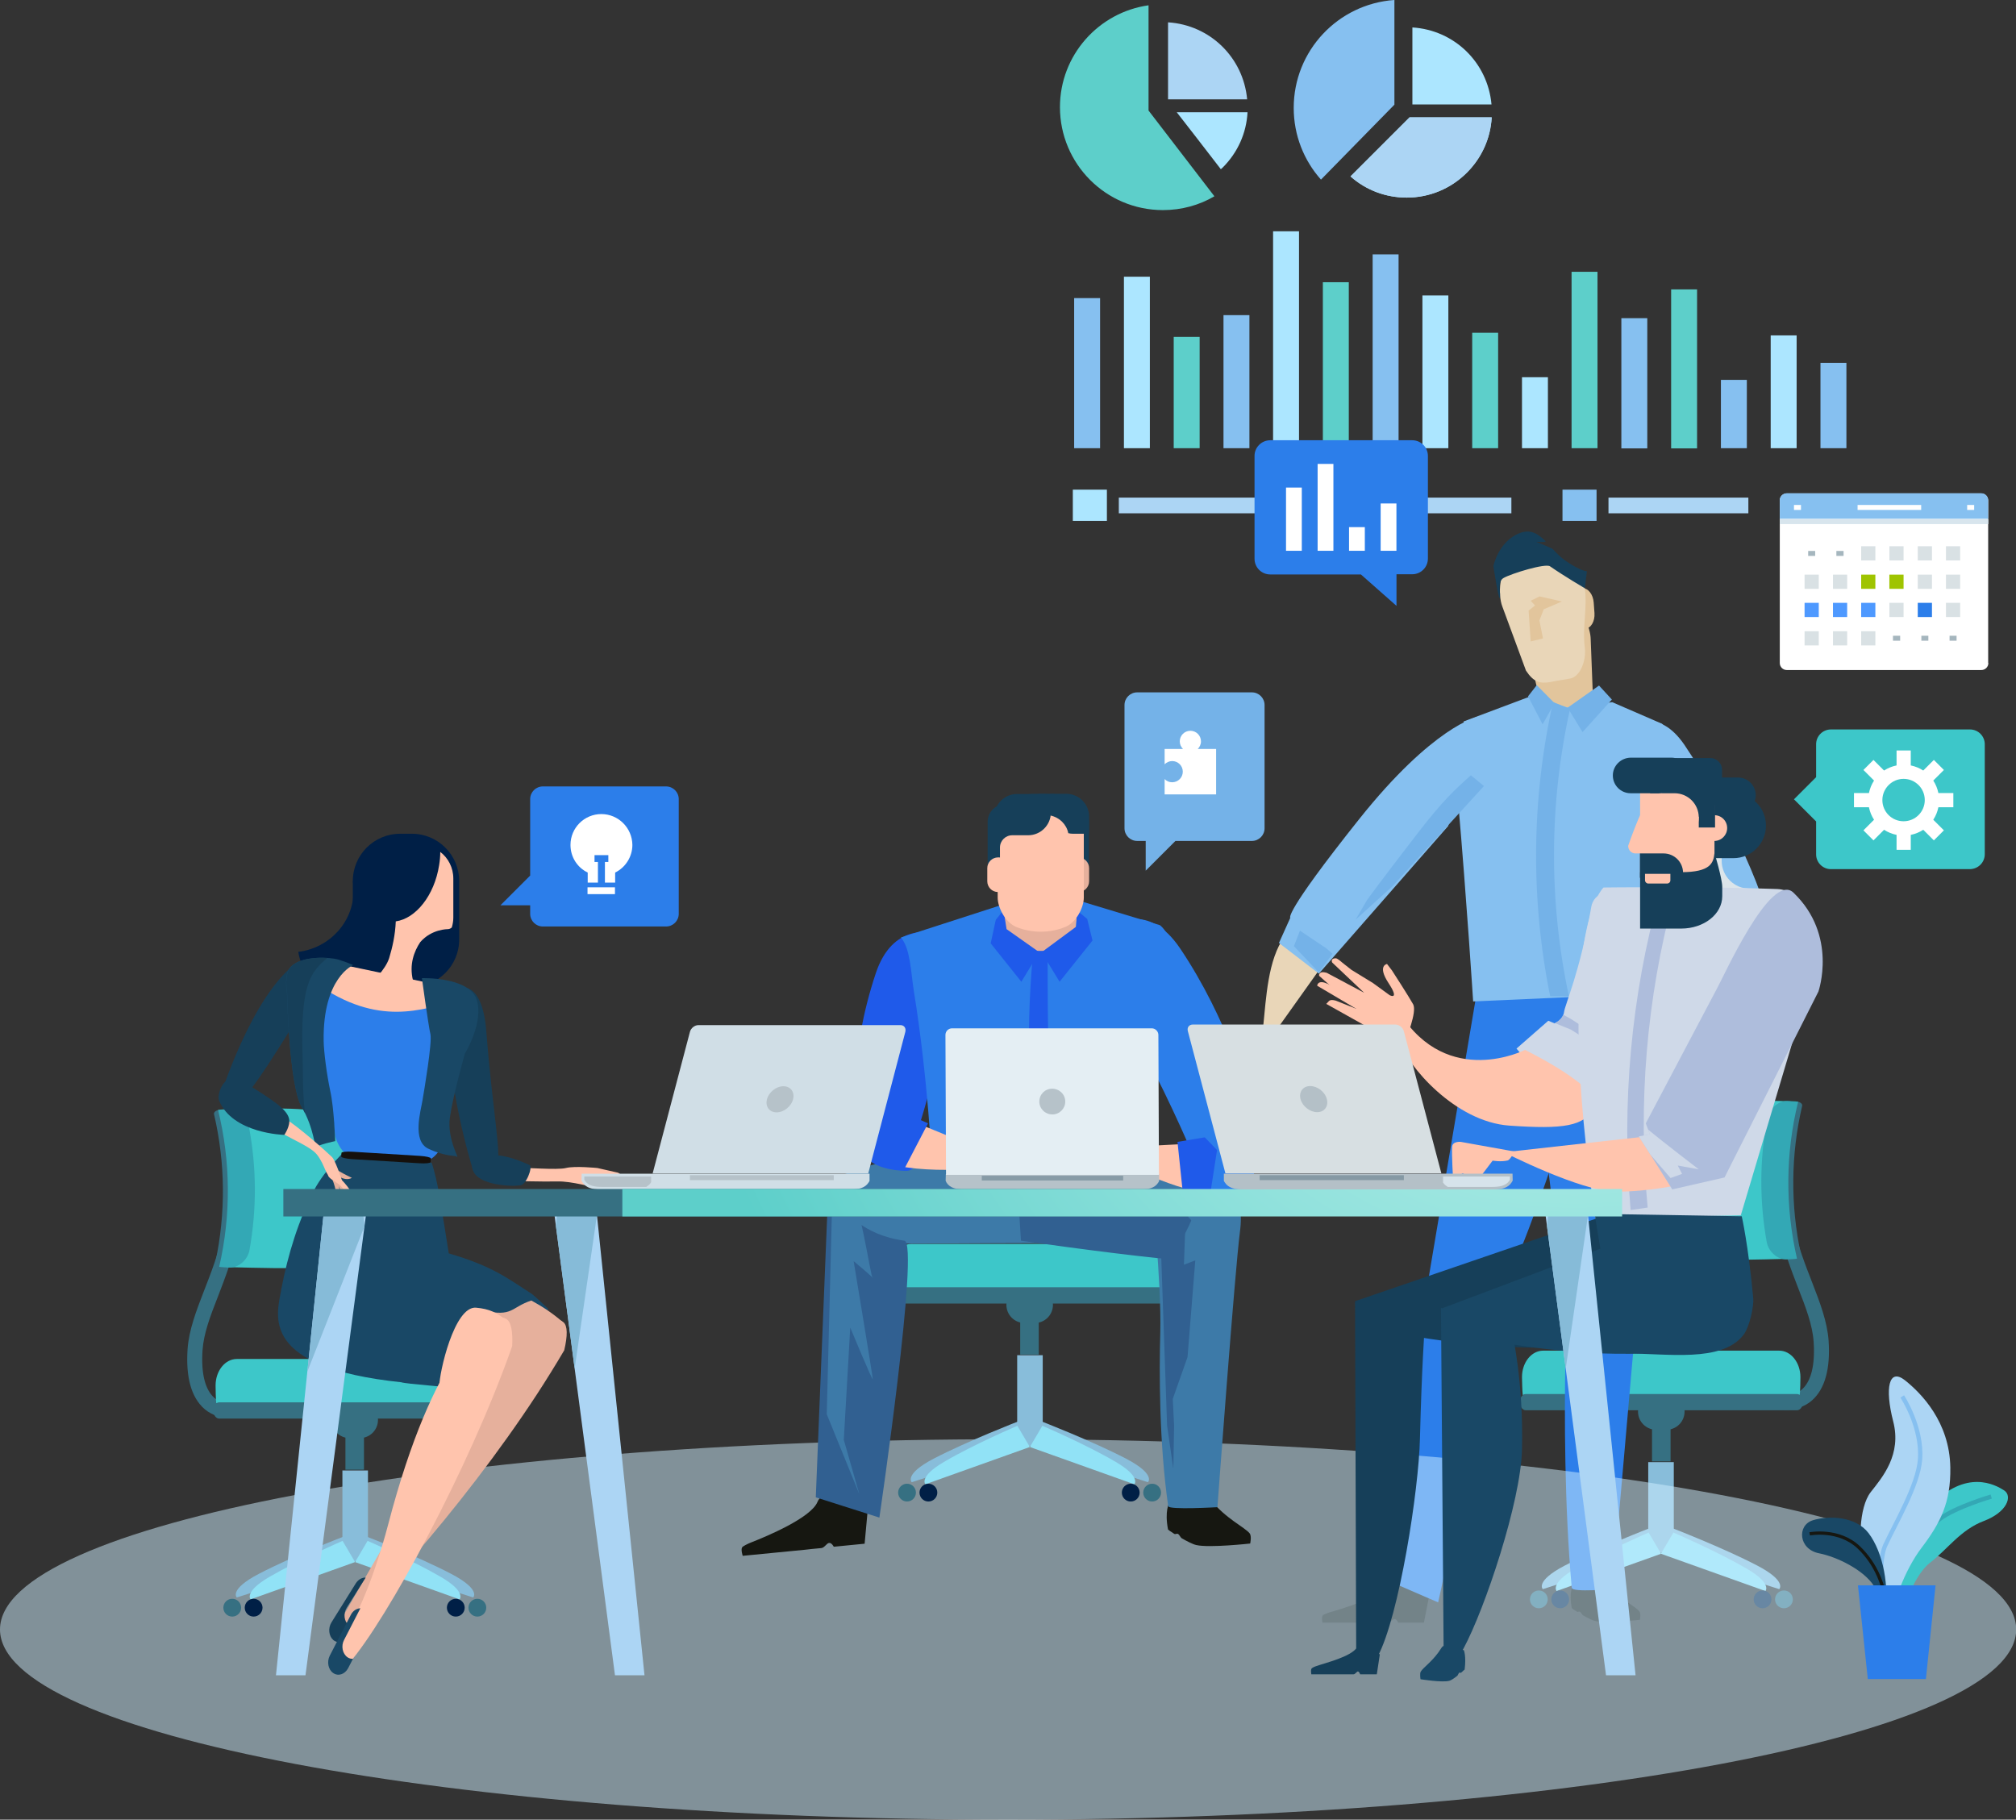 <!-- Generator: Adobe Illustrator 25.1.0, SVG Export Plug-In  -->
<svg version="1.1" xmlns="http://www.w3.org/2000/svg" xmlns:xlink="http://www.w3.org/1999/xlink" x="0px" y="0px"
	 width="1065.1px" height="961.4px" viewBox="0 0 1065.1 961.4" style="overflow:visible;enable-background:new 0 0 1065.1 961.4;"
	 xml:space="preserve">
<rect x="0" y="0" width="1065.1" height="961.4" fill="#333333" stroke="none"/>
<style type="text/css">
	.st0{fill:#ACE6FF;}
	.st1{fill:#ACD5F4;}
	.st2{fill:#5DCFCA;}
	.st3{fill:#86C0F0;}
	.st4{fill:#367082;}
	.st5{fill:#88BDDA;}
	.st6{fill:#91E2F6;}
	.st7{fill:#001F46;}
	.st8{fill:#3DC7C9;}
	.st9{fill:#33A8B5;}
	.st10{fill:#2C7EEA;}
	.st11{fill:#161711;}
	.st12{fill:#E2C59C;}
	.st13{fill:#E9D6B8;}
	.st14{fill:#74B2E8;}
	.st15{fill:#163F59;}
	.st16{fill:#FFFFFF;}
	.st17{fill:#D9E1E4;}
	.st18{fill:#9FC400;}
	.st19{fill:#4E99FF;}
	.st20{fill:none;stroke:#A5B6BE;stroke-width:2.625;}
	.st21{fill:none;stroke:#FFFFFF;stroke-width:2.625;}
	.st22{fill:#D8E5ED;}
	.st23{fill:none;stroke:#FFFFFF;stroke-width:8.337;}
	.st24{opacity:0.5;fill:#D1F0FF;}
	.st25{fill:#DCE5EA;}
	.st26{fill:#CFD9E8;}
	.st27{fill:#FFC4AD;}
	.st28{fill:#AEBDDC;}
	.st29{fill:#194866;}
	.st30{fill:none;stroke:#33A8B5;stroke-width:2.282;stroke-miterlimit:10;}
	.st31{fill:none;stroke:#86C0F0;stroke-width:2.282;stroke-miterlimit:10;}
	.st32{fill:none;stroke:#161711;stroke-width:1.705;stroke-miterlimit:10;}
	.st33{fill:#3D7AA8;}
	.st34{fill:#1F5AEA;}
	.st35{fill:#E6B09C;}
	.st36{fill:#316091;}
	.st37{fill:#B6C2C9;}
	.st38{fill:#879BA6;}
	.st39{fill:#E4EEF3;}
	.st40{fill:#15100C;}
	.st41{fill:#D0DEE6;}
	.st42{fill:#86BBD8;}
	.st43{fill:url(#SVGID_1_);}
	.st44{fill:#B4C0C7;}
	.st45{fill:#D6E3EB;}
	.st46{fill:#8599A4;}
	.st47{fill:#D7DFE2;}
	.st48{fill:url(#SVGID_2_);}
</style>
<defs>
</defs>
<g>
	<g>
		<g>
			<rect x="566.8" y="258.7" class="st0" width="18" height="16.5"/>
		</g>
		<g>
			<rect x="591.1" y="262.9" class="st1" width="84.9" height="8.3"/>
		</g>
		<g>
			<rect x="700.3" y="258.7" class="st2" width="18" height="16.5"/>
		</g>
		<g>
			<rect x="724.6" y="262.9" class="st1" width="73.9" height="8.3"/>
		</g>
		<g>
			<rect x="825.5" y="258.7" class="st3" width="18" height="16.5"/>
		</g>
		<g>
			<rect x="849.8" y="262.9" class="st1" width="73.9" height="8.3"/>
		</g>
		<g>
			<g>
				<rect x="961.8" y="191.7" class="st3" width="13.7" height="45.1"/>
				<rect x="935.5" y="177.2" class="st0" width="13.7" height="59.6"/>
				<rect x="909.2" y="200.7" class="st3" width="13.7" height="36.1"/>
				<rect x="882.9" y="152.9" class="st2" width="13.7" height="84"/>
				<rect x="856.6" y="168.1" class="st3" width="13.7" height="68.8"/>
				<rect x="830.3" y="143.6" class="st2" width="13.7" height="93.2"/>
				<rect x="804.1" y="199.3" class="st0" width="13.7" height="37.5"/>
				<rect x="777.8" y="175.8" class="st2" width="13.7" height="61"/>
				<rect x="751.5" y="156.1" class="st0" width="13.7" height="80.7"/>
				<rect x="725.2" y="134.4" class="st3" width="13.7" height="102.4"/>
				<rect x="698.9" y="149.1" class="st2" width="13.7" height="87.8"/>
				<rect x="672.6" y="122.2" class="st0" width="13.7" height="114.6"/>
				<rect x="646.4" y="166.5" class="st3" width="13.7" height="70.3"/>
				<rect x="620.1" y="178" class="st2" width="13.7" height="58.8"/>
				<rect x="593.8" y="146.2" class="st0" width="13.7" height="90.6"/>
				<rect x="567.5" y="157.5" class="st3" width="13.7" height="79.3"/>
			</g>
		</g>
	</g>
	<g>
		<path class="st0" d="M743.2,104.4c-11,0-21.5-3.9-29.7-11.2L744.7,62h43.4c-0.6,11-5.2,21.3-13.1,29.2
			C766.5,99.7,755.2,104.4,743.2,104.4z"/>
		<path class="st0" d="M746.2,55.2V14.5C768.4,15.9,786,33,788,55.2H746.2z"/>
		<path class="st1" d="M743.2,104.4c-11,0-21.5-3.9-29.7-11.2L744.7,62h43.4c-0.6,11-5.2,21.3-13.1,29.2
			C766.5,99.7,755.2,104.4,743.2,104.4z"/>
		<path class="st3" d="M736.6,0c-29.7,2.1-53.1,26.8-53.1,57c0,14.5,5.4,27.8,14.4,37.9l38.8-39.6V0L736.6,0z"/>
	</g>
	<g>
		<path class="st1" d="M617.1,52.5V11.8c22.2,1.4,39.8,18.6,41.8,40.7H617.1z"/>
		<path class="st2" d="M606.8,58.4V2.8C580.4,6.5,560,29.2,560,56.6c0,30,24.3,54.4,54.4,54.4c9.9,0,19.2-2.6,27.2-7.3L606.8,58.4z"
			/>
		<path class="st0" d="M621.7,59.3c5.4,6.9,14.6,18.8,23.3,30.1c0.3-0.3,0.7-0.6,1-0.9c7.9-7.9,12.5-18.1,13.1-29.2H621.7z"/>
	</g>
</g>
<g>
	<g>
		<path class="st4" d="M943.7,744.8c3.4,0,8.9-0.8,13.6-4.9c6.8-6,9.8-16.6,8.8-31.5c-0.7-10.1-4.6-20.3-8.8-31.1
			c-7.1-18.2-15.1-38.8-10.9-66l-7.8-1.2c-4.5,29.3,4.3,51.9,11.3,70.1c4.2,10.7,7.7,19.9,8.3,28.8c0.8,12.1-1.3,20.7-6.1,25
			c-4.5,4-10.2,3-10.4,2.9l-1.6,7.7C940.4,744.5,941.7,744.8,943.7,744.8z"/>
	</g>
	<g>
		<g>
			<path class="st5" d="M883.3,807.3l-7.7,11.7l64.4,20.6c0,0,4.3-4.1-11.5-12.4C910.1,817.6,883.3,807.3,883.3,807.3z"/>
			<path class="st5" d="M871.8,807.3l7.7,11.7l-64.4,20.6c0,0-4.3-4.1,11.5-12.4C845,817.6,871.8,807.3,871.8,807.3z"/>
		</g>
		<rect x="870.8" y="772.5" class="st5" width="13.5" height="47.9"/>
		<g>
			<path class="st6" d="M884.1,809.7l-6.6,11.2l55.2,19.7c0,0,3.7-3.9-9.8-11.8C907.1,819.6,884.1,809.7,884.1,809.7z"/>
			<path class="st6" d="M871,809.7l6.6,11.2l-55.2,19.7c0,0-3.7-3.9,9.8-11.8C848,819.6,871,809.7,871,809.7z"/>
		</g>
		<path class="st7" d="M926.5,845c0,2.6,2.1,4.7,4.7,4.7c2.6,0,4.7-2.1,4.7-4.7c0-2.6-2.1-4.7-4.7-4.7
			C928.6,840.3,926.5,842.4,926.5,845z"/>
		<path class="st7" d="M819.6,845c0,2.6,2.1,4.7,4.7,4.7c2.6,0,4.7-2.1,4.7-4.7c0-2.6-2.1-4.7-4.7-4.7
			C821.7,840.3,819.6,842.4,819.6,845z"/>
		<path class="st4" d="M937.8,845c0,2.6,2.1,4.7,4.7,4.7c2.6,0,4.7-2.1,4.7-4.7c0-2.6-2.1-4.7-4.7-4.7
			C939.9,840.3,937.8,842.4,937.8,845z"/>
		<path class="st4" d="M808.3,845c0,2.6,2.1,4.7,4.7,4.7c2.6,0,4.7-2.1,4.7-4.7c0-2.6-2.1-4.7-4.7-4.7
			C810.4,840.3,808.3,842.4,808.3,845z"/>
	</g>
	<rect x="872.8" y="754.9" class="st4" width="9.8" height="17.2"/>
	<path class="st4" d="M865.4,745.8c0,5.3,4.3,9.6,9.6,9.6h5.4c5.3,0,9.6-4.3,9.6-9.6l0,0c0-5.3-4.3-9.6-9.6-9.6H875
		C869.7,736.2,865.4,740.5,865.4,745.8L865.4,745.8z"/>
	<path class="st8" d="M804.5,737c-0.2-1.1-0.4-8.2-0.4-9.4c0-7.8,5-14,11.2-14h124.7c6.2,0,11.2,6.3,11.2,14c0,1.2-0.1,8.3-0.4,9.4
		H804.5z"/>
	<path class="st4" d="M952.5,740.8c0,2.4-1.4,4.3-3.1,4.3H806.1c-1.7,0-3.1-1.9-3.1-4.3l0,0c0-2.4,1.4-4.3,3.1-4.3h143.2
		C951.1,736.5,952.5,738.4,952.5,740.8L952.5,740.8z"/>
	<g>
		<path class="st8" d="M945.5,665c-3.1,0.2-22.6,0.6-26,0.6c-21.4,0.3-39.8-3.8-40.9-9c-4.2-21.9-4.4-44.4-0.6-66.3
			c0.9-5.3,19.6-9.3,41.5-9c3.4,0,23.4,0.4,26.5,0.6C939.4,609.2,939.2,637.7,945.5,665z"/>
		<path class="st4" d="M948.4,581.9c2.4,0,4.1,1.2,3.7,2.5c-6,25.7-6.2,52.3-0.7,78c0.3,1.4-1.4,2.5-3.7,2.5l0,0
			c-2.3,0-4.5-1.1-4.8-2.4c-5.6-25.8-5.4-52.5,0.5-78.2C943.8,582.9,946,581.9,948.4,581.9L948.4,581.9z"/>
		<path class="st9" d="M949.4,665c-0.6,0.2-4.9,0.4-5.6,0.4c-4.7,0.1-9.5-4.1-10.4-9.2c-3.9-21.6-3.8-43.7,0.3-65.3
			c1-5.2,5.9-9.3,10.6-9.2c0.8,0,5.1,0.2,5.7,0.4C943.3,609.2,943.1,637.7,949.4,665z"/>
	</g>
</g>
<g>
	<path class="st10" d="M838.3,556c0,0-29.7,105.2-53.5,142.8c-23.8,37.7-32.1-11.3-32.1-11.3l29.5-174.9l69.1-0.4
		C851.4,512.2,849.6,515.8,838.3,556z"/>
	<path class="st10" d="M805.5,512.6c0,0,19.9,172.5,22.7,181.2c9.6,29.3,31.6,10.4,35,0.6c3.4-9.8,9.1-82.1,7.9-134.9
		c-1.1-52.8-1.1-49.3-1.1-49.3L805.5,512.6z"/>
	<path class="st11" d="M866.1,851.3c1,1.2,0.3,4.5,0.3,4.5s-17.9,2-23.7,0.6c-1.5-0.3-4-1.6-6.4-3c-0.4-0.2-1.1-1.6-1.5-1.8
		c-0.7-0.4-1.1,0.3-1.7-0.1c-1.6-1-2.7-1.8-2.7-1.9c-1.6-8.2,0.5-11.5,0.5-11.5s15.2-5.1,18.1-1.5
		C855.7,844.9,863.9,848.6,866.1,851.3z"/>
	<path class="st11" d="M754.9,844l-2.6,13.3h-13.6c0,0-0.8-1.9-1.9-1.9c-1,0-2.2,1.9-3.5,1.9c-2.9,0-6,0-7.3,0c-2.5,0-27.3,0-27.3,0
		s-0.6-2.8,0.1-3.8c0.4-0.5,2.7-1.4,4.2-1.8c7-2,27.1-8.1,30.6-14.8C737.9,828.7,754.9,844,754.9,844z"/>
	<path class="st12" d="M831.5,324.6c0.3,4.4,3,7.8,6,7.6l0,0c3-0.2,5.2-3.9,4.9-8.3l-0.4-5.5c-0.3-4.4-3-7.8-6-7.6l0,0
		c-3,0.2-5.2,3.9-4.9,8.3L831.5,324.6z"/>
	<path class="st12" d="M813.6,370c1.4,5.6,5.8,10.1,9.8,9.7c3.8-0.5,7.5-1,11.3-1.5c3.9-0.8,7-6.2,6.8-12
		c-0.4-9.5-0.7-19.1-1.1-28.6c-0.1-5.7-4.4-16.7-10.9-19.2c-5.9-2.2-12.2-1.4-17.3,2.4c-5.5,4.2-6.7,15.9-5.3,21.4
		C809.2,351.4,811.4,360.7,813.6,370z"/>
	<path class="st13" d="M905.6,487.6l-44.2,45.2c0,0,53.3-12.2,55.6-34.3C919.4,476.5,905.6,487.6,905.6,487.6z"/>
	<path class="st3" d="M773.2,381.2l35.4-13.3l19.3,5.8l23.9-2.7l26.3,11.4c0,0,11.9,11.4,0.8,48.2c-11,36.7-6.8,94.3-6.8,94.3
		l-93.8,4.2c0,0-3.4-53.5-8-106.4C766.9,381.2,777.4,390.3,773.2,381.2z"/>
	<path class="st3" d="M861.2,384c0,0,14.6-11.4,28.9,9.8c21.9,32.6,36.5,68.5,39.1,75.9c2.5,7.3,6,29.4-4.2,35.9
		c-10.2,6.5-10.2,6.5-10.2,6.5l-21.2-13.1l3.4-6.5l1.7-4.1c0,0-11.9-26.1-24.6-49.8C861.2,415.1,861.2,384,861.2,384z"/>
	<path class="st13" d="M806.2,354.3c4.1,6.2,7.4,6.9,12.7,6.1c4.9-1.1,6.2-1,11.1-2c5.1-1.4,8.1-9.7,7.3-16.2
		c-1.4-10.7,1.4-20.7,0-31.3c-0.7-6.4-5.1-11-13.8-12.9c-8-1.7-18.5-7.1-24.8-2.3c-6.9,5.4-7.3,18.7-5,24.7
		C797.5,330.5,802.4,344.2,806.2,354.3z"/>
	<polygon class="st14" points="828.2,373.9 836.1,386.8 851.6,369.6 844.8,362.2 	"/>
	<polygon class="st14" points="811.9,362 821.3,371.5 815,382.7 807.3,367.9 	"/>
	<path class="st10" d="M823.2,620.2c0,0,4.4,65.4,3.8,100c-0.5,26.1-0.5,76.1,3.4,118.7c0.2,2.6,21.5,0.6,21.5,0.6
		s14.3-163.1,16.6-189.8C870.8,623,840.2,601.1,823.2,620.2z"/>
	<path class="st10" d="M760.1,692.6c0,0,6,1.3,24.9,3c8.6,0.7-25.2,151-25.2,151L733,835l20.2-151.3L760.1,692.6z"/>
	<path class="st15" d="M838.4,301.8l-1.1,9c0,0-10.6-6.2-18.4-11.6c-2.5-1.7-20.3,3.8-24.4,6.1c-3,1.6-2.1,5.8-2,8.5
		c0.1,9.4-3.5-14.7-3.5-14.7s2.5-12.7,13.5-17.3c6.1-2.5,10.1,0.2,14,4.1c0.9,0.9-7.4,0.4-6.2-0.1c0.3-0.1,9.7,3.9,10.1,4.3
		c1.9,2.1,3.9,4.1,6.2,5.8C835.1,301.9,838.4,301.8,838.4,301.8z"/>
	<polygon class="st12" points="813.4,315.1 808.7,317.4 811,319.9 807.6,322.6 808.7,338.9 815.2,337.3 813.3,327.8 815.6,321.9 
		825.2,317.8 	"/>
	<polygon class="st3" points="915.2,508 896.9,492.6 889.7,502.4 907.7,517 	"/>
	<g>
		<path class="st13" d="M874.5,515.6c-2.9,0.9-2.8,0.7-2.8,0.7s0.2,3.9-2.2,6.8c-1.2,1.4-5.5,5.5-5.5,5.5l-6.3,6l-3.1,2.6
			c0,0-1.9,1.3-2.1,2c-0.5,2,1.2,1.7,1.2,1.7l13.1-8.9l-9.9,11.5c0,0-1,1.7-0.4,2.5c0.6,0.8,1,0.3,1,0.3l14.2-10.4l-4.4,6.5
			c0,0-1,1.7-0.4,2.5c0.6,0.9,0.8,1.2,0.8,1.2l10.8-12C878.5,534.1,877.4,514.7,874.5,515.6z"/>
		<path class="st13" d="M868.2,534.4l-6.5,8.5c0,0-1.7,1.7-1.9,3c-0.3,1.5,0.9,1.8,0.9,1.8l11-11.9L868.2,534.4z"/>
	</g>
	<path class="st14" d="M828.9,526.4H819c-10.4-51.4-9.9-104.3,1.5-155.5c3,1.2,6,2.4,9,3.6C818.4,424.5,818.2,476.3,828.9,526.4z"/>
	<g>
		<g>
			<path class="st13" d="M700.4,507.6l-34.1,47.9l-13.9,0.2c0,0,0-0.8,3-2.4c0.9-0.5,5.2,0,5.8-0.8c0.9-1.1,5.3-2.5,5.5-4.4
				c1.9-13.7,2-34.4,9-48.4C687.1,477.2,701.3,507,700.4,507.6z"/>
			<path class="st3" d="M780.4,378.8c0,0-23.2,4.8-62.5,54.2c-40.2,50.5-36.2,51.9-36.2,51.9l-6,13.3l21.1,16.2l68.3-78L780.4,378.8
				z"/>
			<path class="st14" d="M784,415.3l-48.4,53l-19.4,17.6l6-10.3c0,0,4.2-6.1,27.1-35.8c12.9-16.7,19.2-22.5,27.8-30.2L784,415.3z"/>
			<polygon class="st14" points="686.8,491.7 700.8,501.1 704,503.9 696.8,513.8 683.6,499.9 			"/>
		</g>
		<path class="st13" d="M647.2,547.1c-4,2.3-11.6,5.6-9,7.1l13.8-5.5l7.3,0.1l4.2,4.1l2.8-4.1c1.8-0.5,3.2-1,2.3-4l1.2-1.7
			c-5.5-1.1-7.8-1.7-9.4-1.4l-6.8,1.8C651.6,544.2,647.2,547.1,647.2,547.1z"/>
	</g>
</g>
<g>
	<path class="st16" d="M1050.5,350.3c0,2.1-1.7,3.7-3.7,3.7H944c-2.1,0-3.7-1.7-3.7-3.7v-85.9c0-2.1,1.7-3.7,3.7-3.7h102.7
		c2.1,0,3.7,1.7,3.7,3.7V350.3z"/>
	<path class="st3" d="M940.3,274.1v-9.8c0-2.1,1.7-3.7,3.7-3.7h102.7c2.1,0,3.7,1.7,3.7,3.7v9.8"/>
	<g>
		<rect x="983.3" y="288.6" class="st17" width="7.5" height="7.5"/>
		<rect x="998.2" y="288.6" class="st17" width="7.5" height="7.5"/>
		<rect x="1013.2" y="288.6" class="st17" width="7.5" height="7.5"/>
		<rect x="1028.1" y="288.6" class="st17" width="7.5" height="7.5"/>
		<rect x="953.4" y="303.6" class="st17" width="7.5" height="7.5"/>
		<rect x="968.4" y="303.6" class="st17" width="7.5" height="7.5"/>
		<rect x="983.3" y="303.6" class="st18" width="7.5" height="7.5"/>
		<rect x="998.2" y="303.6" class="st18" width="7.5" height="7.5"/>
		<rect x="1013.2" y="303.6" class="st17" width="7.5" height="7.5"/>
		<rect x="1028.1" y="303.6" class="st17" width="7.5" height="7.5"/>
		<rect x="953.4" y="318.5" class="st19" width="7.5" height="7.5"/>
		<rect x="968.4" y="318.5" class="st19" width="7.5" height="7.5"/>
		<rect x="983.3" y="318.5" class="st19" width="7.5" height="7.5"/>
		<rect x="998.2" y="318.5" class="st17" width="7.5" height="7.5"/>
		<rect x="1013.2" y="318.5" class="st10" width="7.5" height="7.5"/>
		<rect x="1028.1" y="318.5" class="st17" width="7.5" height="7.5"/>
		<rect x="953.4" y="333.5" class="st17" width="7.5" height="7.5"/>
		<rect x="968.4" y="333.5" class="st17" width="7.5" height="7.5"/>
		<rect x="983.3" y="333.5" class="st17" width="7.5" height="7.5"/>
	</g>
	<line class="st20" x1="955.3" y1="292.4" x2="959" y2="292.4"/>
	<line class="st20" x1="970.2" y1="292.4" x2="974" y2="292.4"/>
	<line class="st20" x1="1030" y1="337.2" x2="1033.7" y2="337.2"/>
	<line class="st20" x1="1015.1" y1="337.2" x2="1018.8" y2="337.2"/>
	<line class="st20" x1="1000.1" y1="337.2" x2="1003.9" y2="337.2"/>
	<line class="st21" x1="981.4" y1="268.1" x2="1015" y2="268.1"/>
	<line class="st21" x1="947.8" y1="268.1" x2="951.5" y2="268.1"/>
	<line class="st21" x1="1039.3" y1="268.1" x2="1043" y2="268.1"/>
	<g>
		<rect x="940.3" y="274.3" class="st22" width="110.2" height="2.6"/>
	</g>
</g>
<g>
	<path class="st10" d="M671.1,232.6h75c4.6,0,8.3,3.7,8.3,8.3v54.2c0,4.6-3.7,8.3-8.3,8.3h-8.3v16.7L719,303.5h-47.9
		c-4.6,0-8.3-3.7-8.3-8.3V241C662.7,236.4,666.5,232.6,671.1,232.6z"/>
	<line class="st23" x1="733.6" y1="291" x2="733.6" y2="266"/>
	<line class="st23" x1="716.9" y1="291" x2="716.9" y2="278.5"/>
	<line class="st23" x1="700.3" y1="291" x2="700.3" y2="245.1"/>
	<line class="st23" x1="683.6" y1="291" x2="683.6" y2="257.6"/>
</g>
<path class="st24" d="M0,860.9c0,55.5,238.4,100.5,532.6,100.5s532.6-45,532.6-100.5c0-55.5-238.4-100.5-532.6-100.5
	S0,805.4,0,860.9z"/>
<g>
	<g>
		<path class="st25" d="M913.1,438H925v6.1C922.3,440.4,918,438,913.1,438z"/>
		<path class="st25" d="M909.6,438v16.8c0,8.1,6.6,14.7,14.7,14.7h0.7v25.9h-52.4V438H909.6z"/>
	</g>
	<g>
		<path class="st26" d="M880.9,474.6c0,0,20.5,7.3,0.8,66.2c-19.7,58.9-32.9,51.8-32.9,51.8l-16.3-1.6L801.2,554l16.8-14.7l3.4,1.4
			c0,0,4.4-1.8,4.9-5.9c0.5-4.1,8.4-21,14.4-55.6C843.4,463.2,876.9,473.2,880.9,474.6z"/>
		<path class="st27" d="M805.7,554.7c0,0-40.6,20.7-66.1-19.4c-7.6-11.9-4.4,1.8-0.2,14.8c4.1,13,29.4,42.6,58,44.6
			c28.6,2,39.6,0.4,44.9-9.5C847.7,575.2,805.7,554.7,805.7,554.7z"/>
		<path class="st28" d="M840.5,545.2l-10.3-6.7l-4.3-2.4c-1.2,3.1-4.5,4.4-4.5,4.4l8.6,3.5l9.4,6l9.7,11.6L840.5,545.2z"/>
		<path class="st26" d="M842.9,643.8l76.8-1.7l31.9-106.9c0,0,14.6-64.4-12.7-65.5c-39.7-1.5-91.7-0.8-91.7-0.8
			S820.5,492.2,842.9,643.8z"/>
		<path class="st28" d="M870.5,638c-3,0.4-6,0.9-9,1.3c-4.9-56.2,0.3-113.2,15.3-167.4c2.5,0.8,4.9,1.6,7.4,2.4
			C869.9,527.6,865.3,583.3,870.5,638z"/>
		<path class="st15" d="M716.5,870.8c0,0,7.5,11.5,11.3,4.5c11.4-21.2,21.8-88.1,22.4-115.5c0.9-36.6,2.5-58.9,2.5-58.9l-36.8-13.3
			L716.5,870.8z"/>
		<path class="st15" d="M845.7,643l-129.9,44.5l34.1,19c0,0,134,23.5,136.4-26.2C888.2,638.5,845.7,643,845.7,643z"/>
		<path class="st29" d="M762.7,871.9c0,0,6.7,6.2,10.5-0.9c11.4-21.2,30.2-77.5,30.9-104.9c0.9-36.6-5.2-62-5.2-62l-37.6-13.1
			L762.7,871.9z"/>
		<path class="st29" d="M885.9,644.5l-123.9,46.7l33.9,18.5c0,0,125.7,23.5,128.1-26.2C926.6,633.7,885.9,644.5,885.9,644.5z"/>
		<path class="st29" d="M926.3,686.2c0.3,3.4-1.7,14.9-5.5,19.5c-11.7,14.2-39.5,9.4-61.7,9.4c-1.2,0-7.4-17.3-7.4-17.3l-9.2-56.5
			l77.7,1.3C920.2,642.6,923.7,657.7,926.3,686.2z"/>
		<path class="st27" d="M800.2,608.4l-28.4-5.1c0,0-4.4-0.5-4.6,2.6c-0.3,4,0.5,17.2,0.5,17.2l5.1-3.2l7.3,4.5l8.5-11.2
			c0,0,4.4,0.8,8-0.1C797.8,612.8,800.2,608.4,800.2,608.4z"/>
		<path class="st27" d="M869.9,600.4l-75.3,8.4c0,0,40.4,20.6,58.9,20.8c18.5,0.1,35.8-4.1,35.8-4.1L869.9,600.4z"/>
		<path class="st28" d="M907.1,522.3l-37.6,71.2l2.2,5.8l-5.8,1.1l17.6,28l27.6-6.3l49.6-98.2c0,0,10.4-29.7-13.2-52.3
			C935.5,460.2,910.4,516.6,907.1,522.3z"/>
		<path class="st26" d="M897.5,617.8c0,0-17.8-13.6-26.8-21l0.9,2.5l-5.8,1.1l6.1,9.6l10.7,12.4l6.1-2.2l-2.3-4.4L897.5,617.8z"/>
		<g>
			<g>
				<path class="st15" d="M873.8,420.1c0,5.1,4.2,9.3,9.3,9.3h35.2c5.1,0,9.3-4.2,9.3-9.3l0,0c0-5.1-4.2-9.3-9.3-9.3h-35.2
					C878,410.8,873.8,415,873.8,420.1L873.8,420.1z"/>
				<path class="st15" d="M880.3,436.2c0,9.5,7.7,17.2,17.2,17.2h18.3c9.5,0,17.2-7.7,17.2-17.2l0,0c0-9.5-7.7-17.2-17.2-17.2h-18.3
					C888,419.1,880.3,426.8,880.3,436.2L880.3,436.2z"/>
				<path class="st27" d="M866.5,463.8V410c0-8.6,6.9,0,15.5,0h8.3c8.6,0,15.5,6.9,15.5,15.5v38.3H866.5z"/>
				<path class="st27" d="M898.9,437.5c0,3.8,3.1,6.8,6.8,6.8l0,0c3.8,0,6.8-3.1,6.8-6.8l0,0c0-3.8-3-6.8-6.8-6.8l0,0
					C901.9,430.7,898.9,433.8,898.9,437.5L898.9,437.5z"/>
				<path class="st27" d="M870.9,446.9c0,2.2-1.7,4-3.8,4H864c-2.1,0-3.8-1.8-3.8-4c0,0,7-20.4,9.1-20.4c0,0,1.7,1.8,1.7,3.9V446.9z
					"/>
				<path class="st15" d="M888.2,460.8c15.5,0,17.1-4.8,17.6-10.2c0,0,4.1,13.6,4.1,18v4.9c0,9.5-9.7,17.1-21.7,17.1h-21.7v-24.1
					v-5.7H888.2z"/>
				<path class="st15" d="M866.5,450.9h12.4c5.7,0,10.3,4.6,10.3,10.3c0,0.9-0.1,1.8-0.4,2.6h-22.4V450.9z"/>
				<path class="st27" d="M882.5,461.7v3.4c0,1-0.8,1.7-1.7,1.7h-10c-0.9,0-1.7-0.8-1.7-1.7v-3.4H882.5z"/>
				<path class="st15" d="M871.8,400.5h31.8c3.4,0,6.2,2.8,6.2,6.2v12.4h-38V400.5z"/>
				<path class="st15" d="M852.1,409.7c0,5.2,4.2,9.4,9.4,9.4H883c5.2,0,9.4-4.2,9.4-9.4l0,0c0-5.2-4.2-9.4-9.4-9.4h-21.5
					C856.3,400.4,852.1,404.6,852.1,409.7L852.1,409.7z"/>
			</g>
			<rect x="897.5" y="414.6" class="st15" width="8.6" height="22.6"/>
			<rect x="878.1" y="404.9" class="st15" width="25.3" height="26.6"/>
			<path class="st27" d="M897.5,431.9c0-7.1-5.7-12.8-12.8-12.8h-6.6c-7.1,0-10.9,5.7-10.9,12.8l0,0c0,7.1,5.7,12.8,12.8,12.8h4.7
				C891.8,444.7,897.5,438.9,897.5,431.9L897.5,431.9z"/>
		</g>
		<g>
			<path class="st27" d="M742.7,549.2c0,0,6.1-14.6,3.9-18.6c-2.2-4-11.2-17.9-11.2-17.9l-2.6-3.4c0,0-5.3,0.8,0.8,10.1
				c6.1,9.3,0.6,6.4,0.6,6.4l-8.8-6.4l-11.4-7l-4.7-3.7c0,0-2.5-2.3-3.5-2.4c-3.1-0.1-2,2.2-2,2.2l16.9,16L701,514
				c0,0-2.7-0.9-3.7,0.2c-0.9,1.1-0.1,1.6-0.1,1.6l19.4,17.2l-10.8-4.3c0,0-2.7-0.9-3.7,0.2c-1.1,1.2-1.4,1.5-1.4,1.5l39.5,22.1
				L742.7,549.2z"/>
			<path class="st27" d="M717.5,527.4l-14.3-6.7c0,0-3-1.8-5-1.8c-2.2,0-2.3,1.9-2.3,1.9l20.5,12.1L717.5,527.4z"/>
		</g>
		<path class="st29" d="M750.6,883.2c-0.6,1.1-0.1,4-0.1,4s11.6,1.9,15.3,0.8c1-0.3,2.6-1.4,4.1-2.6c0.3-0.2,0.7-1.4,1-1.6
			c0.5-0.4,0.7,0.3,1.1-0.1c1-0.9,1.7-1.6,1.8-1.6c0.9-7.2-0.4-10.2-0.4-10.2s-9.9-4.6-11.7-1.5C757.3,877.6,752,880.8,750.6,883.2z
			"/>
		<path class="st15" d="M729,874.1l-1.6,10.5h-8.8c0,0-0.5-1.5-1.2-1.5c-0.6,0-1.4,1.5-2.3,1.5c-1.8,0-3.9,0-4.7,0
			c-1.6,0-17.6,0-17.6,0s-0.4-2.2,0.1-3c0.2-0.4,1.7-1.1,2.7-1.4c4.5-1.6,18.3-4.9,21.3-9.8C719.2,866.6,729,874.1,729,874.1z"/>
	</g>
</g>
<g>
	<g>
		<path class="st8" d="M1048.6,451.3v-58.1c0-4.3-3.5-7.8-7.8-7.8h-73.5c-4.3,0-7.8,3.5-7.8,7.8v17.4l-3.9,3.9l-7.8,7.8l7.8,7.8
			l3.9,3.9v17.4c0,4.3,3.5,7.8,7.8,7.8h73.5C1045.2,459.1,1048.6,455.6,1048.6,451.3z"/>
	</g>
	<path class="st16" d="M979.5,419v7.5h7.9c0.5,2.4,1.4,4.6,2.7,6.6l-5.6,5.6l5.3,5.3l5.6-5.6c2,1.3,4.2,2.2,6.6,2.7v7.9h7.5v-7.9
		c2.4-0.5,4.6-1.4,6.6-2.7l5.6,5.6l5.3-5.3l-5.6-5.6c1.3-2,2.2-4.2,2.7-6.6h7.9V419h-7.9c-0.5-2.4-1.4-4.6-2.7-6.6l5.6-5.6l-5.3-5.3
		l-5.6,5.6c-2-1.3-4.2-2.2-6.6-2.7v-7.9h-7.5v7.9c-2.4,0.5-4.6,1.4-6.6,2.7l-5.6-5.6l-5.3,5.3l5.6,5.6c-1.3,2-2.2,4.2-2.7,6.6H979.5
		z M1005.7,411.5c6.2,0,11.2,5,11.2,11.2c0,6.2-5,11.2-11.2,11.2c-6.2,0-11.2-5-11.2-11.2C994.5,416.6,999.5,411.5,1005.7,411.5z"/>
</g>
<g>
	<g>
		<path class="st8" d="M1004.2,854.4c0,0,6-21.3,15.3-28.6c9.4-7.2,16.2-17.5,28.6-22.2c12.4-4.7,15.3-13.2,10.7-16.2
			c-4.7-3-20-11.5-38.8,8.1c-18.8,19.6-23.4,35-23,53.3C997.4,867.2,1003.4,865.1,1004.2,854.4z"/>
		<path class="st30" d="M1052,790.7c0,0-18.8,5.5-27.3,11.9c-8.5,6.4-24.3,24.3-25.2,41.8"/>
	</g>
	<g>
		<path class="st1" d="M999.1,861.2c0,0-9.7-27.3-13.6-35.8c-4-8.5-3.4-29,2.8-37c6.3-8,16.5-19.9,11.9-37.5
			c-4.5-17.6-2.3-28.4,6.3-21.6c8.5,6.8,23.5,21.9,23.9,46c0.3,18.5-5.2,29.3-15.3,42.6C1006.8,828.8,998.6,848.7,999.1,861.2z"/>
		<path class="st31" d="M996.1,854.7c0,0-5.1-27.3,0-38.4c5.1-11.1,17.3-31.6,18.3-45.2c1.3-17.1-9.4-33.3-9.4-33.3"/>
	</g>
	<g>
		<path class="st29" d="M961.2,820.7c-11.1-2.1-11.9-14.9-3.4-17.5c8.5-2.6,22.6-2.1,29.4,6.8c7.9,10.4,11.1,29,8.5,42.2
			c-2.6,13.2,0-5.1-5.5-14.1C984.6,829.3,970.3,822.5,961.2,820.7z"/>
		<path class="st32" d="M956.1,810.4c0,0,15.3-3,26,7.2c9.2,8.9,13.2,19.9,14.9,31.3"/>
	</g>
	<polygon class="st10" points="1017.5,887.1 986.8,887.1 981.6,837.6 1022.6,837.6 	"/>
</g>
<g>
	<g>
		<g>
			<g>
				<path class="st5" d="M538.4,750.8l7.7,11.7l-64.4,20.6c0,0-4.3-4.1,11.5-12.4C511.5,761.2,538.4,750.8,538.4,750.8z"/>
				<path class="st5" d="M549.8,750.8l-7.7,11.7l64.4,20.6c0,0,4.3-4.1-11.5-12.4C576.7,761.2,549.8,750.8,549.8,750.8z"/>
			</g>
			<rect x="537.4" y="716" class="st5" width="13.5" height="47.9"/>
			<g>
				<path class="st6" d="M537.5,753.3l6.6,11.2l-55.2,19.7c0,0-3.7-3.9,9.8-11.8C514.5,763.1,537.5,753.3,537.5,753.3z"/>
				<path class="st6" d="M550.7,753.3l-6.6,11.2l55.2,19.7c0,0,3.7-3.9-9.8-11.8C573.7,763.1,550.7,753.3,550.7,753.3z"/>
			</g>
			<path class="st7" d="M495.2,788.6c0,2.6-2.1,4.7-4.7,4.7c-2.6,0-4.7-2.1-4.7-4.7c0-2.6,2.1-4.7,4.7-4.7
				C493.1,783.9,495.2,786,495.2,788.6z"/>
			<path class="st7" d="M602.1,788.6c0,2.6-2.1,4.7-4.7,4.7c-2.6,0-4.7-2.1-4.7-4.7c0-2.6,2.1-4.7,4.7-4.7
				C600,783.9,602.1,786,602.1,788.6z"/>
			<path class="st4" d="M483.9,788.6c0,2.6-2.1,4.7-4.7,4.7c-2.6,0-4.7-2.1-4.7-4.7c0-2.6,2.1-4.7,4.7-4.7
				C481.8,783.9,483.9,786,483.9,788.6z"/>
			<path class="st4" d="M613.4,788.6c0,2.6-2.1,4.7-4.7,4.7c-2.6,0-4.7-2.1-4.7-4.7c0-2.6,2.1-4.7,4.7-4.7
				C611.3,783.9,613.4,786,613.4,788.6z"/>
		</g>
		<rect x="539" y="698.5" class="st4" width="9.8" height="17.2"/>
		<path class="st4" d="M556.3,689.4c0,5.3-4.3,9.6-9.6,9.6h-5.4c-5.3,0-9.6-4.3-9.6-9.6l0,0c0-5.3,4.3-9.6,9.6-9.6h5.4
			C552,679.8,556.3,684.1,556.3,689.4L556.3,689.4z"/>
		<path class="st8" d="M617.1,680.6c0.2-1.1,0.4-8.2,0.4-9.4c0-7.8-5-14-11.2-14H481.6c-6.2,0-11.2,6.3-11.2,14
			c0,1.2,0.1,8.3,0.4,9.4H617.1z"/>
		<path class="st4" d="M469.2,684.4c0,2.4,1.4,4.3,3.1,4.3h143.2c1.7,0,3.1-1.9,3.1-4.3l0,0c0-2.4-1.4-4.3-3.1-4.3H472.3
			C470.6,680.1,469.2,682,469.2,684.4L469.2,684.4z"/>
	</g>
	<g>
		<path class="st33" d="M568,656.7c0,0-80.2,0.2-111.2,0.6c-21.4,0.3-23.4-30.2-14.9-34.8c25.7-14,105.7-21.1,105.7-21.1l54.5,50
			C602,651.4,599,651.3,568,656.7z"/>
		<path class="st34" d="M492.3,493c0,0-20.6-5.8-29.6,21.2c-13.8,41.3-12.6,79.2-10.6,87.3c0.9,3.7,3.5,16.6,26.6,17.1
			c9.3,0.2,5.6-19.8,5.6-19.8s6-17,12.4-45.8C503,524.2,492.3,493,492.3,493z"/>
		<path class="st10" d="M476,495.3l52.9-17.1l40-2.7l43.9,13.3c0,0,14.4,9.9,1,41.7c-13.3,31.8-8.2,81.6-8.2,81.6l-113.2,3.6
			c0,0-2.1-46.1-9.6-92.1C481.2,513.4,481,501.3,476,495.3z"/>
		<path class="st34" d="M553.7,613.6h-5.8c-6-44.5-5.7-90.4,0.9-134.7c1.7,1,3.5,2.1,5.2,3.1C552.5,527.3,555,572.6,553.7,613.6z"/>
		<g>
			<path class="st35" d="M531.2,490.7c0.8,6.1,5.8,11.4,11,11.7c5,0,10,0,15,0c5.3-0.2,10.3-5.5,11-11.7c1.2-10.1,2.4-20.2,3.7-30.3
				c0.8-6-2.8-18.2-10.7-21.8c-7.3-3.2-15.6-3.2-22.9,0c-8,3.6-11.6,15.7-10.7,21.8C528.7,470.5,530,480.6,531.2,490.7z"/>
		</g>
		<polygon class="st34" points="550.3,503.1 559.8,518.7 577.2,496.9 574.4,485.5 568.8,480.9 568.7,489.5 		"/>
		<polygon class="st34" points="549.1,503.1 539.6,518.7 523.4,498.4 526.1,486 530.2,480.8 531.8,490.9 		"/>
		<g>
			<path class="st15" d="M551.9,419.5c4.2,0,7.9,2.2,10,5.4h4.1c5.1,0,9.3,4.1,9.3,9.3v22.9h-6.5v-9.3c0-3.6-2.9-6.5-6.5-6.5h-3.8h6
				h-4c-6.6,0-12-5.4-12-12v-9.8H551.9z"/>
			<path class="st35" d="M563.5,465.6c0,3.1,2.5,5.7,5.7,5.7h0.5c3.1,0,5.7-2.5,5.7-5.7v-6.9c0-3.1-2.5-5.7-5.7-5.7h-0.5
				c-2.3,0-4.3,1.4-5.2,3.4"/>
			<path class="st15" d="M557,428.6v-9.1h-3.8h-9.9h-6c-6.6,0-12,5.4-12,12v9.1h3.8h9.9h6C551.7,440.5,557,435.2,557,428.6z"/>
			<path class="st27" d="M527.1,474.3c0,4.8,3.7,12.8,9.7,15.4c8.2,3.4,17.9,3.4,26.1,0c6-2.5,9.7-10.6,9.7-15.4c0-13.5,0-27,0-40.5
				c0-4.8-4.7-8.8-10.6-8.9c-8.1,0-16.1,0-24.2,0c-5.9,0.1-10.7,4.1-10.6,8.9C527.1,447.3,527.1,460.8,527.1,474.3z"/>
			<path class="st15" d="M545.2,419.5c-4.2,0-7.9,2.2-10,5.4h-4.1c-5.1,0-9.3,4.1-9.3,9.3v22.9h6.5v-9.3c0-3.6,2.9-6.5,6.5-6.5h0.1
				h-2.3h10.6c6.6,0,12-5.4,12-12v-9.8H545.2z"/>
			<path class="st27" d="M533.5,458.7c0-3.1-2.5-5.7-5.7-5.7h-0.5c-3.1,0-5.7,2.5-5.7,5.7v6.9c0,3.1,2.5,5.7,5.7,5.7h0.5
				c2.3,0,4.3-1.4,5.2-3.4"/>
			<path class="st15" d="M555.1,430.9c-0.2-0.8-0.2-1.6-0.2-2.4v-9.1h3.8h4.7c6.6,0,12,5.4,12,12v9.1h-2.5h-1.3h-4.7
				c-0.8,0-1.7-0.1-2.5-0.3C563.5,435.6,559.8,431.9,555.1,430.9z"/>
		</g>
		<path class="st11" d="M660.2,810.1c1.2,1.5,0.3,5.4,0.3,5.4s-21.6,2.4-28.5,0.8c-1.8-0.4-4.9-2-7.7-3.6c-0.5-0.3-1.3-1.9-1.8-2.2
			c-0.9-0.5-1.3,0.3-2.1-0.1c-1.9-1.2-3.3-2.2-3.3-2.3c-1.9-9.9,0.6-13.9,0.6-13.9s18.4-6.1,21.8-1.9
			C647.6,802.4,657.5,806.8,660.2,810.1z"/>
		<path class="st11" d="M458.3,799.3l-1.5,16.3l-16.3,1.6c0,0-1.1-2.2-2.5-2c-1.2,0.1-2.4,2.5-4,2.7c-3.4,0.3-7.2,0.7-8.8,0.9
			c-3.1,0.3-32.8,3.2-32.8,3.2s-1.1-3.3-0.3-4.5c0.4-0.6,3-1.9,4.8-2.6c8.2-3.2,31.6-13,35-21.4C436.1,783,458.3,799.3,458.3,799.3z
			"/>
		<g>
			<path class="st27" d="M483,592.8l55.2,22.6c0,0-39.2,5.6-63.7,0.6C458,612.6,482.3,592.1,483,592.8z"/>
		</g>
		<path class="st33" d="M608.4,627.2c0,0,5.3,50.4,4.6,77.1c-0.6,20.1-0.6,58.6,4.2,91.5c0.3,2,26,0.5,26,0.5s9.2-125,11.9-145.6
			C657.8,630.1,649.8,615.2,608.4,627.2z"/>
		<path class="st36" d="M446.8,639.3c0,0,8.3,13.1,31,16.2c8.2,1.1-13.2,146.3-13.2,146.3L431,791.1l6.5-160.6L446.8,639.3z"/>
		<path class="st36" d="M539.4,655.5c0,0,43.8,6.3,73.1,9.3c10.7,1.1,20-28.9,21.3-30.2c7.8-8.2,15.6-7.2,15.3-7.5
			c-6.3-6.9-39.2-13.2-73.5-21.3c-34.3-8-39.5-3-39.5-3L539.4,655.5z"/>
		<path class="st33" d="M575.5,605.9c34.3,8.1,67.2,14.4,73.5,21.3c0.3,0.3-7.5-0.7-15.3,7.5c-0.3,0.4-2.3,10-3.7,13.4
			c5.6-10.1-75.1-38.5-92.5-45.9C540.8,601.1,550.3,599.9,575.5,605.9z"/>
		<polygon class="st36" points="613.2,655.1 616.6,753.2 619.9,776 620.3,753.2 619.6,739.1 627.4,717 631.5,665.9 625.5,668.2 
			626.3,645.8 		"/>
		<path class="st33" d="M448,627.1l-8.2,2.2l-3,117.9l17.2,42.2l-8.2-28.7l3.4-59.3c0,0,11.9,28.7,11.9,27.2
			c0-1.5-10.1-62.3-10.1-62.3s11.2,9.3,10.1,9C459.9,674.9,454.3,632.7,448,627.1z"/>
		<path class="st10" d="M588.6,489.3c0,0,17.6-13.8,34.9,11.8c25.3,37.6,36.2,77.5,40.3,89.1c3.1,8.9,1.4,33.9-9,44.3
			c-2.5,2.5-17.4,0.5-17.4,0.5l-9.8-6.8l4.1-7.9l0.2-6.2c0,0-12.5-30.2-27.9-58.8C588.6,526.7,588.6,489.3,588.6,489.3z"/>
		<g>
			<path class="st27" d="M631.7,604.1l-57.2,3c0,0,55.1,25.3,56.9,20.9C641.7,603.4,631.7,604.1,631.7,604.1z"/>
			<g>
				<path class="st27" d="M600.2,602.4c-3.3-1.6-3-1.6-3-1.6s-3.1,3.6-7.5,4.3c-2.2,0.3-9.3,0.4-9.3,0.4l-10.5,0.3l-4.9-0.3
					c0,0-2.8-0.4-3.5,0.1c-2.1,1.4-0.3,2.5-0.3,2.5l18.9,2.7l-18.1,2.2c0,0-2.3,0.7-2.4,1.9c-0.1,1.2,0.7,1.1,0.7,1.1l21.1,2.3
					l-9.2,2.2c0,0-2.2,0.7-2.4,1.9c-0.2,1.3-0.3,1.7-0.3,1.7l19.4-1.9C588.7,622.1,603.5,604,600.2,602.4z"/>
				<path class="st27" d="M579.3,614.1l-12.7,2.3c0,0-2.9,0.2-4.2,1.1c-1.5,1.1-0.6,2.4-0.6,2.4l19.5-1.6L579.3,614.1z"/>
			</g>
		</g>
		<g>
			<path class="st37" d="M499.7,624c0,0,0-0.1-0.1-0.1l0.1-3.6h112.7v3.6c0,0,0,0.1,0,0.1l-0.4,0.7c-1.9,3.1-5.4,3.7-9.3,3.7h-93.4
				c-3.9,0-7.4-0.6-9.3-3.7L499.7,624z"/>
			<g>
				<rect x="518.7" y="621.2" class="st38" width="74.7" height="2.5"/>
			</g>
			<g>
				<path class="st39" d="M499.8,620.7l-0.3-73.9c0-2,1.6-3.5,3.5-3.5h105.5c1.9,0,3.5,1.6,3.5,3.5l0.3,73.9H499.8z"/>
				<path class="st37" d="M549.1,582c0,3.8,3.1,6.8,6.9,6.8c3.8,0,6.8-3.1,6.8-6.8c0-3.8-3.1-6.8-6.9-6.8
					C552.1,575.2,549.1,578.2,549.1,582z"/>
			</g>
		</g>
		<polygon class="st34" points="639.1,632.7 643,607.6 636.5,600.9 622.1,603.3 625,631 		"/>
		<polygon class="st34" points="463.6,614.7 462.1,605.5 480.4,589.1 490.3,593.5 477.4,618.3 		"/>
	</g>
	<g>
		<g>
			<path class="st4" d="M121.5,749.2c-3.4,0-8.9-0.8-13.6-4.9c-6.8-6-9.8-16.6-8.8-31.5c0.7-10.1,4.6-20.3,8.8-31.1
				c7.1-18.2,15.1-38.8,10.9-66l7.8-1.2c4.5,29.3-4.3,51.9-11.3,70.1c-4.2,10.7-7.7,19.9-8.3,28.8c-0.8,12.1,1.3,20.7,6.1,25
				c4.5,4,10.2,3,10.4,2.9l1.6,7.7C124.8,748.9,123.5,749.2,121.5,749.2z"/>
		</g>
		<g>
			<g>
				<path class="st5" d="M181.9,811.7l7.7,11.7L125.1,844c0,0-4.3-4.1,11.5-12.4C155,822,181.9,811.7,181.9,811.7z"/>
				<path class="st5" d="M193.3,811.7l-7.7,11.7l64.4,20.6c0,0,4.3-4.1-11.5-12.4C220.2,822,193.3,811.7,193.3,811.7z"/>
			</g>
			<rect x="180.9" y="776.9" class="st5" width="13.5" height="47.9"/>
			<g>
				<path class="st6" d="M181,814.1l6.6,11.2L132.4,845c0,0-3.7-3.9,9.8-11.8C158,824,181,814.1,181,814.1z"/>
				<path class="st6" d="M194.2,814.1l-6.6,11.2l55.2,19.7c0,0,3.7-3.9-9.8-11.8C217.2,824,194.2,814.1,194.2,814.1z"/>
			</g>
			<path class="st7" d="M138.7,849.4c0,2.6-2.1,4.7-4.7,4.7c-2.6,0-4.7-2.1-4.7-4.7c0-2.6,2.1-4.7,4.7-4.7
				C136.6,844.7,138.7,846.8,138.7,849.4z"/>
			<path class="st7" d="M245.5,849.4c0,2.6-2.1,4.7-4.7,4.7c-2.6,0-4.7-2.1-4.7-4.7c0-2.6,2.1-4.7,4.7-4.7
				C243.4,844.7,245.5,846.8,245.5,849.4z"/>
			<path class="st4" d="M127.4,849.4c0,2.6-2.1,4.7-4.7,4.7c-2.6,0-4.7-2.1-4.7-4.7c0-2.6,2.1-4.7,4.7-4.7
				C125.3,844.7,127.4,846.8,127.4,849.4z"/>
			<path class="st4" d="M256.9,849.4c0,2.6-2.1,4.7-4.7,4.7c-2.6,0-4.7-2.1-4.7-4.7c0-2.6,2.1-4.7,4.7-4.7
				C254.8,844.7,256.9,846.8,256.9,849.4z"/>
		</g>
		<rect x="182.5" y="759.3" class="st4" width="9.8" height="17.2"/>
		<path class="st4" d="M199.7,750.2c0,5.3-4.3,9.6-9.6,9.6h-5.4c-5.3,0-9.6-4.3-9.6-9.6l0,0c0-5.3,4.3-9.6,9.6-9.6h5.4
			C195.4,740.6,199.7,744.9,199.7,750.2L199.7,750.2z"/>
		<path class="st8" d="M260.6,741.4c0.2-1.1,0.4-8.2,0.4-9.4c0-7.8-5-14-11.2-14H125.1c-6.2,0-11.2,6.3-11.2,14
			c0,1.2,0.1,8.3,0.4,9.4H260.6z"/>
		<path class="st4" d="M112.7,745.2c0,2.4,1.4,4.3,3.1,4.3h143.2c1.7,0,3.1-1.9,3.1-4.3l0,0c0-2.4-1.4-4.3-3.1-4.3H115.8
			C114.1,740.9,112.7,742.8,112.7,745.2L112.7,745.2z"/>
		<g>
			<path class="st8" d="M119.7,669.4c3.1,0.2,22.6,0.6,26,0.6c21.4,0.3,39.8-3.8,40.9-9c4.2-21.9,4.4-44.4,0.6-66.3
				c-0.9-5.3-19.6-9.3-41.5-9c-3.4,0-23.4,0.4-26.5,0.6C125.8,613.6,126,642,119.7,669.4z"/>
			<path class="st4" d="M116.8,586.3c-2.4,0-4.1,1.2-3.7,2.5c6,25.7,6.2,52.3,0.7,78c-0.3,1.4,1.4,2.5,3.7,2.5l0,0
				c2.3,0,4.5-1.1,4.8-2.4c5.6-25.8,5.4-52.5-0.5-78.2C121.4,587.3,119.2,586.2,116.8,586.3L116.8,586.3z"/>
			<path class="st9" d="M115.8,669.3c0.6,0.2,4.9,0.4,5.6,0.4c4.7,0.1,9.5-4.1,10.4-9.2c3.9-21.6,3.8-43.7-0.3-65.3
				c-1-5.2-5.9-9.3-10.6-9.2c-0.8,0-5.1,0.2-5.7,0.4C121.9,613.6,122.1,642,115.8,669.3z"/>
		</g>
	</g>
	<g>
		<g>
			<path class="st27" d="M337.7,630.2l-5.4-6.6l-5.7-4l-11-2.5c0,0-11.9-1.2-16.6,0c-4.7,1.2-22.5-0.4-24.8,0
				c-2.2,0.3-3.7,6.8-3.7,6.8s16.4,0.5,24,0.3c7.6-0.2,18.5,3.2,21.4,3.2c2.4,0,4.6-0.3,6.2-0.6c1.9-0.3,1.9-0.9,0.3-1.2
				c-2.5-0.4-5.9-1-7.1-1.1c-2.1-0.1-0.8-2.4-0.8-2.4s11,0.9,13.7,2.3c2.8,1.4,3.6,2.7,4.7,3.7C335,629.9,337.7,630.2,337.7,630.2z"
				/>
			<path class="st7" d="M242.6,496.4c0,13.8-11.2,25-25,25l-6.2-11.9c-13.8,0-25-20.8-25-34.6v-9.4c0-13.8,11.2-25,25-25h6.2
				c13.8,0,25,11.2,25,25V496.4z"/>
			<path class="st7" d="M190.4,465.2c-1.4,0-2.7,0.1-4,0.3c0.3,1.7,0.4,3.3,0.4,5.1c0,16.6-12.8,30.3-29.2,32.3
				c2.5,15.6,16.2,27.5,32.8,27.5c18.4,0,33.2-14.6,33.2-32.5C223.6,479.8,208.8,465.2,190.4,465.2z"/>
			<path class="st27" d="M232.6,450.1c0,2.3-0.2,4.6-0.6,7c-2.5,16-12.3,28.2-22.9,29.7c-0.3,7.3-1.8,13.8-3.5,19.4
				c-2,6.3-9.4,13-9.4,13c-1.8,11.2,36.3,27.7,35.4,25.9c-0.9-1.8-10.3-15-13.4-27.1c-2.1-8.4,0.6-15.4,3.8-20.2
				c6-7,14.6-6.9,14.6-6.9c0.8,0,1.6-0.4,2.1-0.9c0.5-1.7,0.8-3.4,0.8-5.2v-20.6C239.5,458.4,236.8,453.3,232.6,450.1z"/>
			<g>
				<path class="st29" d="M148.6,681.4c0-0.1-0.1-0.3-0.1-0.4c0.1-0.1,0.1-0.2,0.2-0.3c3.5-18.2,9-36,17.3-52
					c5.9-11.3,17.7-22,22.9-27.5c13.4,7.3,26.7,3.9,39.3,13.4c1.6,5.2,2.9,10.8,3.9,16.9c1.9,11,3.5,21.2,5,30.7
					c23.2,6.8,30.9,13.1,43.4,21.1c1.6,0.9,7.3,6.6,9,8c-0.9,17.5-3.4,29.5-12,43.5c-1.5,2.5-18.5,1.5-33.5-1
					c-6.9-1.1-29.6-2.6-32-3.5C137.1,722.4,146,695.4,148.6,681.4z"/>
				<path class="st35" d="M290.9,725.3c2.5-4,4.9-8,7.2-11.9c1.8-7.7,1.8-12.9-0.4-14.8c-8.4-7.2-41,9.7-81.6,94.5
					c-2,4.3-42.1,72.5-40.6,71.5C194.8,852.8,254.2,784.7,290.9,725.3z"/>
				<path class="st15" d="M175.1,857.2l12.9-20.7c1.3-2,3.3-3.1,5.2-3l-10,15.9c-1.9,3.1-1.5,7.2,1.1,9.3c0.8,0.7,1.8,1,2.8,1.1
					l-3,4.8c-1.9,3.1-5.5,3.9-8,1.9C173.7,864.4,173.2,860.3,175.1,857.2z"/>
				<path class="st27" d="M223.5,582.7l23.6-36.6c7-10.9,2.9-21.8-9.2-24.4l-68.4-14.4c-7.6-1-19.8,9.9-17,22.9l14.5,42.2
					L223.5,582.7z"/>
				<path class="st15" d="M239.8,525.4c-9.1,31.3,9.8,91.8,9.8,91.8s10.3,5.3,12.7,0.1c3.1-6.6-1.9-27.9-5.4-72.7
					C254.7,516.7,241.4,520.1,239.8,525.4z"/>
				<path class="st15" d="M157,508.5c-24.2,17.4-40.8,71.4-40.8,71.4s3.4,5.9,8.2,3.5c6-3,15.5-17.4,36.5-51.6
					C173.8,510.6,161,505.6,157,508.5z"/>
				<path class="st10" d="M176.9,598.4c0.1,4.9,5.2,12.8,8.9,12.7l39.5,2c3.7-0.1,9.2-7,9.1-11.9l-0.3-16.5
					c-0.1-4.9-3.2-8.8-6.9-8.7L180.6,565c-3.7,0.1-6.7,4.1-6.6,9L176.9,598.4z"/>
				<path class="st40" d="M227.5,614c0,0.5-2.6,0.8-5.8,0.6l-35.7-2.2c-3.2-0.2-5.7-0.8-5.7-1.3l0.1-2c0-0.5,2.6-0.8,5.8-0.6
					l35.7,2.2c3.2,0.2,5.7,0.8,5.7,1.3L227.5,614z"/>
				<path class="st10" d="M164.3,525.9c0.6-2.4,1.5-4.6,2.5-6.5C200,543,223.5,533,240.5,529c0.2,1,0.3,2,0.3,3.1
					c0.6,11.7-0.2,23.4,0.3,35.1c0.5,9.3-12.7,17.5-18.9,17.7c-23.5,1-28.8-0.4-51.3-6.5c-6-1.6-17.3-11.5-14.9-20
					C158.7,547.6,161.5,536.8,164.3,525.9z"/>
				<path class="st29" d="M222.9,516.8c0,0,24.5-0.8,28.8,11c4.3,11.8-6.1,28.9-6.1,28.9s-6.2,21.8-7.9,33.6
					c-1.7,11.8,5.8,23,3.5,20.7c-0.5-0.5-6,0.1-14.9-4.1c-8.8-4.1-3.9-20.3-3.1-25.5c0.9-5.2,5.2-30.7,4.2-35
					C226.4,542.3,222.9,516.8,222.9,516.8z"/>
				<path class="st29" d="M151.6,524.3c0,0-1.9-9.8,2.2-13.7c6-5.7,20.3-5,25-3.6c4.6,1.4,7.8,2.9,7.8,2.9s-16.2,6.6-15.6,40.2
					c0.1,5.7,1.6,17.4,3.5,26.4c2,8.9,2.6,26.4,2.6,26.4s-9.7,2-10.1,3.4c-0.5,1.4-1-10.4-7.7-21.6
					C152.7,573.4,151.6,524.3,151.6,524.3z"/>
				<path class="st15" d="M173,506.1c-9,7.5-14.5,14-13.1,53.1c0.2,6.3-0.1,18,1.2,28.8c-0.5-1.1-1.1-2.2-1.8-3.4
					c-6.6-11.3-7.6-60.3-7.6-60.3s-1.9-9.8,2.2-13.7C158.1,506.4,166.8,505.7,173,506.1z"/>
				<path class="st35" d="M280.7,687.1c6.1,3.3,11.6,7,16.5,11.3c-9,4.4-13.4,15.2-23.9,19.2c-6.7-3.6-23-26.3-17.8-25.2
					C271,695.9,269.7,690.8,280.7,687.1z"/>
				<path class="st27" d="M251.5,690.9c6.9,0.6,11.3,2.6,16.3,7c-9,4.4-13.4,15.2-23.9,19.2c-7.8,5.3-11.8,20.6-11.8,15.3
					C232,725.4,240,689.9,251.5,690.9z"/>
				<path class="st27" d="M265.8,724.3c1.7-4.4,3.3-8.8,4.8-13.1c0.4-7.9-0.6-13-3.2-14.4c-9.6-5.5-38.4,17.3-62.2,108.2
					c-0.7,2.6-7.2,28.1-17.2,48.3c-2,4-4.4,3.2-5.5,6.5c-3.5,10.2-1.9,22.9-1.5,22.5C197.7,867.1,241,789.6,265.8,724.3z"/>
				<path class="st29" d="M174.2,874.8l11.2-21.7c1.1-2.1,3-3.3,5-3.4l-8.6,16.7c-1.7,3.2-0.9,7.3,1.8,9.2c0.9,0.6,1.9,0.9,2.9,0.8
					l-2.6,5c-1.7,3.2-5.2,4.4-7.9,2.5C173.4,882.1,172.6,878,174.2,874.8z"/>
				<g>
					<path class="st35" d="M173.2,618.2c0,0,4.3,3.2,5.2,5.7c0.6,1.8,2,10.6,2,10.6s-2.5-2.2-3.1-5.7
						C176.4,623.7,173.2,618.2,173.2,618.2z"/>
					<path class="st35" d="M176,623.6c2.9,1.7,4.3,5.3,5,10c0.6,4.4,3.2,5.8,3.2,5.8s-0.1-2.9-1.8-9.7c-0.5-1.9-1.1-3.8-1.7-5.6
						C178.7,618,168.6,619.2,176,623.6z"/>
					<path class="st35" d="M174,612.2c1,2.1,3.4,5.6,4.7,6.3c3.8,2.3,7.3,3.8,7.2,3.8c-4.2,2.5-9.6-2.8-12.6-3.6
						C170.4,618,171.5,606.6,174,612.2z"/>
					<path class="st27" d="M147.9,598.1c7.6,4.5,16.6,8,19.7,12.1c4.4,5.8,4.1,10.8,8.5,13.4c0.5,0.3,0.9,0.7,1.3,1
						c1.2,0.9,2.7,1.7,3.1,2.2c0.5,0.5,1.7,2.1,1.5,1.2c-2.1-7.3-5.2-15.3-6.5-16.6c-2.7-2.7-18.3-16.6-25.2-20.6
						C142.5,586.3,137.6,592.1,147.9,598.1z"/>
					<path class="st27" d="M176.4,622.9c0,0,0.9-1.6,2.2-0.9c2.1,1.1,5,4.8,5.9,6.2c1.1,1.5,5,9.5,5,9.5s-3-1.3-4.6-4.6
						C182.6,628.5,176.4,622.9,176.4,622.9z"/>
					<path class="st27" d="M139.6,581.9c-1.2,2.8-2.3,5.8-3.2,8.9c20.1,11.5,37.7,20.4,37.7,20.4L139.6,581.9z"/>
				</g>
				<path class="st15" d="M115.7,581.4c7.2,17.6,34.5,18.2,34.5,18.2s3.4-4.8,2.5-8.6c-1.1-4.8-8-9.6-24.4-19.6
					C118.2,565.2,114.5,578.4,115.7,581.4z"/>
			</g>
		</g>
		<path class="st15" d="M279.9,615.6c1.6,1-1.9,10.9-5.4,10.7l-2.7,0.2c0,0-23.3,0.5-22.4-11.5C249.4,614.9,255,604,279.9,615.6z"/>
	</g>
	<g>
		<path class="st41" d="M307.3,623.9c0,0,0-0.1-0.1-0.1l0.1-3.7h152.1v3.7c0,0,0,0.1,0,0.1l-0.4,0.7c-2,3.2-5.5,3.8-9.5,3.8H317.2
			c-4,0-7.5-0.6-9.5-3.8L307.3,623.9z"/>
		<path class="st37" d="M344,624.5c0,0,0,0.1,0,0.1l-0.4,0.6c-0.6,0.8-1.4,1.4-2.2,1.9h-23.1c-3.9,0-7.2-0.5-9.1-3l-0.4-0.6
			c0,0,0-0.1-0.1-0.1l0-1.8H344V624.5z"/>
		<g>
			<rect x="364.5" y="620.9" class="st37" width="76" height="2.6"/>
		</g>
		<g>
			<path class="st41" d="M344.8,620l19.7-74.8c0.5-2,2.5-3.6,4.5-3.6h106.7c2,0,3.1,1.6,2.6,3.6L458.7,620H344.8z"/>
			<path class="st37" d="M405.2,580.8c-1,3.8,1.3,6.9,5.1,6.9c3.8,0,7.7-3.1,8.7-6.9c1-3.8-1.3-6.9-5.1-6.9
				C410.1,573.9,406.2,577,405.2,580.8z"/>
		</g>
	</g>
	<g>
		<polygon class="st1" points="848.5,885.1 864.1,885.1 838.4,636.3 815.8,636.3 		"/>
		<polygon class="st42" points="817.3,647.8 827.2,723.1 839,641.9 838.4,636.3 818.6,636.3 		"/>
		<polygon class="st1" points="324.9,885.1 340.5,885.1 314.8,636.3 292.2,636.3 		"/>
		<polygon class="st42" points="293.7,647.8 303.6,723.1 315.4,641.9 314.8,636.3 295,636.3 		"/>
		<polygon class="st1" points="161.4,885.1 145.8,885.1 171.5,636.3 194.1,636.3 		"/>
		<polygon class="st42" points="192.6,647.8 162.4,724.6 170.9,641.9 171.5,636.3 191.3,636.3 		"/>
		<rect x="149.7" y="628.2" class="st4" width="478.3" height="14.5"/>
		
			<radialGradient id="SVGID_1_" cx="6766.263" cy="425.381" r="485.234" gradientTransform="matrix(-1 0 0 1 7598.191 0)" gradientUnits="userSpaceOnUse">
			<stop  offset="1.574020e-03" style="stop-color:#CDF7F1"/>
			<stop  offset="1" style="stop-color:#5DCFCA"/>
		</radialGradient>
		<rect x="328.8" y="628.2" class="st43" width="528.2" height="14.5"/>
	</g>
</g>
<g>
	<path class="st44" d="M799.1,623.9c0,0,0-0.1,0.1-0.1l-0.1-3.7H646.6v3.7c0,0,0,0.1,0,0.1l0.4,0.7c2,3.2,5.5,3.8,9.5,3.8h132.7
		c4,0,7.5-0.6,9.5-3.8L799.1,623.9z"/>
	<path class="st45" d="M762.3,624.5c0,0,0,0.1,0,0.1l0.4,0.6c0.6,0.8,1.4,1.4,2.2,1.9h23.2c3.9,0,7.3-0.5,9.1-3l0.4-0.6
		c0,0,0-0.1,0.1-0.1l0-1.8h-35.3V624.5z"/>
	<g>
		<rect x="665.5" y="620.9" class="st46" width="76.2" height="2.6"/>
	</g>
	<g>
		<path class="st47" d="M761.5,619.9l-19.8-75c-0.5-2-2.5-3.6-4.5-3.6h-107c-2,0-3.2,1.6-2.6,3.6l19.8,75H761.5z"/>
		<path class="st44" d="M701,580.7c1,3.8-1.3,6.9-5.1,6.9c-3.8,0-7.8-3.1-8.8-6.9c-1-3.8,1.3-6.9,5.1-6.9S700,576.8,701,580.7z"/>
	</g>
</g>
<g>
	<path class="st14" d="M594.1,437.6c0,3.7,3,6.7,6.7,6.7h4.5v15.7l15.7-15.7h40.4c3.7,0,6.7-3,6.7-6.7v-65.1c0-3.7-3-6.7-6.7-6.7
		h-60.6c-3.7,0-6.7,3-6.7,6.7V437.6z"/>
</g>
<g>
	<g>
		<path class="st10" d="M286.8,489.5c-3.7,0-6.7-3-6.7-6.7v-4.5h-15.7l15.7-15.7v-40.4c0-3.7,3-6.7,6.7-6.7h65.1
			c3.7,0,6.7,3,6.7,6.7v60.6c0,3.7-3,6.7-6.7,6.7H286.8z"/>
	</g>
	<g>
		<g>
			<rect x="310.4" y="468.8" class="st16" width="14.5" height="3.6"/>
		</g>
		<path class="st16" d="M317.7,430.1c-9,0-16.3,7.3-16.3,16.3c0,6.3,3.5,11.9,9.1,14.6v5.3h5.4v-10.9h-1.8v-3.6h7.3v3.6h-1.8v10.9
			h5.4V461c5.5-2.7,9.1-8.4,9.1-14.6C334,437.4,326.7,430.1,317.7,430.1z"/>
	</g>
</g>
<path class="st16" d="M632.8,395.7c1-1,1.7-2.4,1.7-4c0-3.1-2.5-5.6-5.6-5.6c-3.1,0-5.6,2.5-5.6,5.6c0,1.6,0.7,3,1.7,4h-9.7v8.1
	c1-1,2.4-1.7,4-1.7c3.1,0,5.6,2.5,5.6,5.6c0,3.1-2.5,5.6-5.6,5.6c-1.6,0-3-0.6-4-1.7v8.1h27.2v-24H632.8z"/>
</svg>
